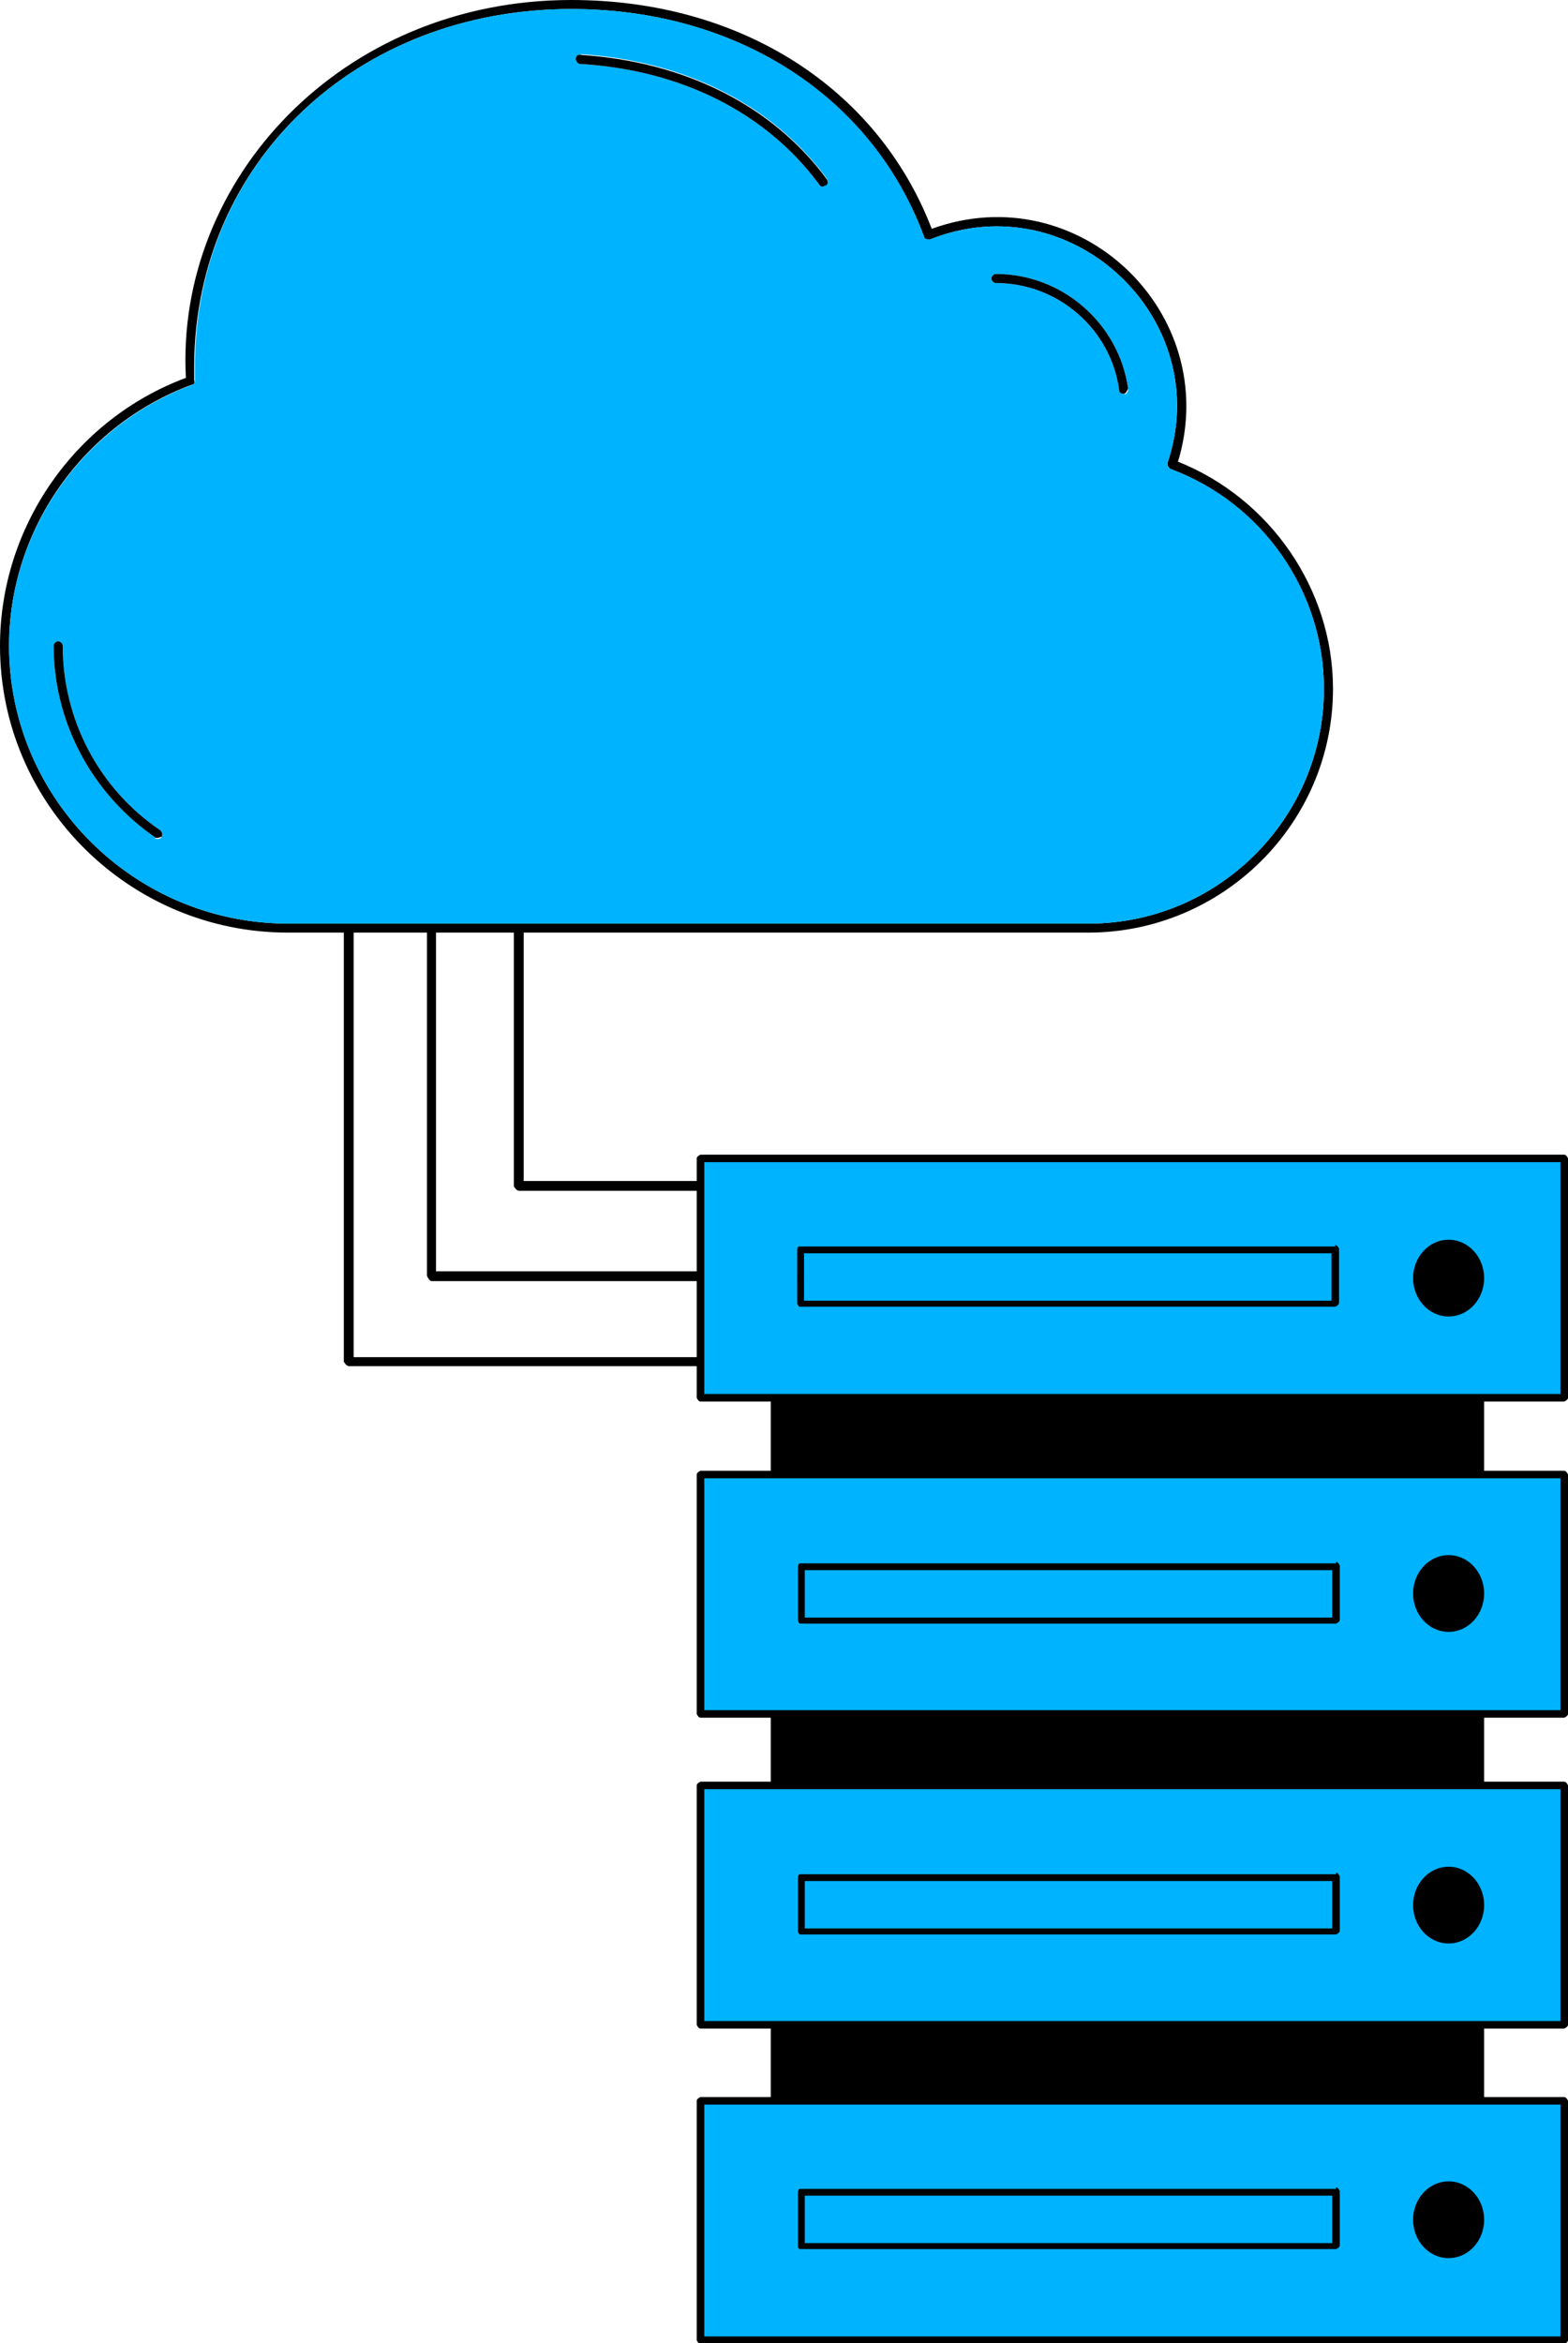 <svg width="239" height="357" viewBox="0 0 239 357" fill="none" xmlns="http://www.w3.org/2000/svg">
<g clip-path="url(#clip0_1863_2816)">
<path d="M179.567 70.299C186.362 47.707 164.478 26.721 142.018 34.863C133.725 13.303 112.762 0 87.077 0C52.062 0 26.722 27.409 28.334 57.569C11.403 63.877 0 80.276 0 98.396C0 122.479 19.696 142.089 43.884 142.089H52.407V207.457C52.407 207.457 52.753 208.145 53.214 208.145H115.296V206.769H53.905V142.089H65.077V194.383C65.077 194.383 65.423 195.186 65.768 195.186H115.181V193.695H66.459V142.089H78.323V180.736C78.323 180.736 78.668 181.424 79.129 181.424H115.181V179.934H79.82V142.089H165.86C186.362 142.089 203.179 125.46 203.179 104.933C203.179 89.795 193.619 75.918 179.452 70.299H179.567ZM165.975 140.713H43.884C20.502 140.713 1.382 121.676 1.382 98.396C1.382 80.735 12.555 64.794 29.256 58.602C29.601 58.602 29.717 58.258 29.601 57.914V55.735C29.717 24.771 54.365 1.376 87.077 1.376C112.301 1.376 132.919 14.679 140.866 36.124C140.866 36.468 141.442 36.583 141.787 36.468C163.441 27.867 185.326 48.739 177.954 70.528C177.954 70.873 177.954 71.331 178.415 71.446C192.467 76.721 201.797 90.139 201.797 104.933C201.797 124.658 185.671 140.713 165.975 140.713Z" fill="black"/>
<path d="M178.416 71.446C178.416 71.446 177.84 70.987 177.955 70.528C185.326 48.739 163.442 27.867 141.788 36.468C141.443 36.468 140.982 36.468 140.867 36.124C133.034 14.679 112.302 1.376 87.077 1.376C54.366 1.376 29.717 24.771 29.717 55.735V57.914C29.717 57.914 29.717 58.487 29.372 58.602C12.671 64.794 1.383 80.735 1.383 98.396C1.383 121.676 20.503 140.713 43.885 140.713H165.976C185.787 140.713 201.797 124.543 201.797 104.933C201.797 90.139 192.468 76.607 178.416 71.446ZM23.728 127.639C14.053 120.988 8.178 110.093 8.178 98.396C8.178 98.052 8.524 97.708 8.87 97.708C9.215 97.708 9.561 98.052 9.561 98.396C9.561 109.635 15.089 120.185 24.419 126.493C24.765 126.837 24.765 127.181 24.649 127.525C24.419 127.869 23.958 127.869 23.613 127.754L23.728 127.639ZM88.575 8.257C104.354 9.289 117.715 15.941 126.008 27.179C126.239 27.523 126.239 27.982 125.778 28.211C125.778 28.211 125.548 28.441 125.432 28.441C125.317 28.441 125.087 28.441 124.857 28.097C116.794 17.202 103.894 10.665 88.459 9.748C88.114 9.748 87.768 9.404 87.768 8.945C87.768 8.486 88.114 8.257 88.575 8.372V8.257ZM171.39 59.978C171.39 59.978 170.583 59.978 170.583 59.404C169.316 50.115 161.254 43.12 151.809 43.12C151.463 43.12 151.118 42.776 151.118 42.432C151.118 42.088 151.463 41.744 151.809 41.744C161.945 41.744 170.583 49.313 171.965 59.29C171.965 59.748 171.62 60.093 171.39 60.093V59.978Z" fill="#00B3FF"/>
<path d="M24.764 127.41C24.764 127.41 24.073 127.754 23.727 127.639C14.052 120.988 8.178 110.093 8.178 98.396C8.178 98.052 8.523 97.708 8.869 97.708C9.214 97.708 9.56 98.052 9.56 98.396C9.56 109.634 15.089 120.185 24.418 126.492C24.764 126.836 24.764 127.18 24.649 127.525L24.764 127.41Z" fill="black"/>
<path d="M125.777 28.211C125.777 28.211 125.547 28.441 125.432 28.441C125.316 28.441 125.086 28.441 124.856 28.097C116.793 17.202 103.893 10.665 88.459 9.748C88.113 9.748 87.768 9.404 87.768 8.945C87.768 8.486 88.113 8.257 88.574 8.372C104.354 9.404 117.715 16.055 126.008 27.294C126.238 27.638 126.238 28.097 125.777 28.326V28.211Z" fill="black"/>
<path d="M171.965 59.175C171.965 59.175 171.619 59.978 171.389 59.978C171.043 59.978 170.583 59.978 170.583 59.404C169.316 50.115 161.253 43.12 151.808 43.12C151.463 43.12 151.117 42.776 151.117 42.432C151.117 42.088 151.463 41.744 151.808 41.744C161.944 41.744 170.583 49.313 171.965 59.29V59.175Z" fill="black"/>
<path d="M117.484 354.477H226.215L226.215 177.181H117.484L117.484 354.477Z" fill="black"/>
<path d="M106.772 356.541H238.424V320.073H106.772V356.541Z" fill="#00B3FF"/>
<path d="M238.425 319.5H106.773C106.773 319.5 106.197 319.729 106.197 320.073V356.541C106.197 356.541 106.428 357.115 106.773 357.115H238.425C238.425 357.115 239.001 356.885 239.001 356.541V320.073C239.001 320.073 238.77 319.5 238.425 319.5ZM237.849 355.968H107.349V320.646H237.849V355.968Z" fill="black"/>
<path d="M106.772 308.376H238.424V271.907H106.772V308.376Z" fill="#00B3FF"/>
<path d="M238.425 271.448H106.773C106.773 271.448 106.197 271.678 106.197 272.022V308.49C106.197 308.49 106.428 309.064 106.773 309.064H238.425C238.425 309.064 239.001 308.834 239.001 308.49V272.022C239.001 272.022 238.77 271.448 238.425 271.448ZM237.849 307.917H107.349V272.595H237.849V307.917Z" fill="black"/>
<path d="M106.772 212.847L238.424 212.847V176.378H106.772V212.847Z" fill="#00B3FF"/>
<path d="M238.425 175.92H106.773C106.773 175.92 106.197 176.149 106.197 176.493V212.961C106.197 212.961 106.428 213.535 106.773 213.535H238.425C238.425 213.535 239.001 213.305 239.001 212.961V176.493C239.001 176.493 238.77 175.92 238.425 175.92ZM237.849 212.388H107.349V177.066H237.849V212.388Z" fill="black"/>
<path d="M106.772 261.013H238.424V224.544H106.772V261.013Z" fill="#00B3FF"/>
<path d="M238.425 224.085H106.773C106.773 224.085 106.197 224.315 106.197 224.659V261.127C106.197 261.127 106.428 261.701 106.773 261.701H238.425C238.425 261.701 239.001 261.471 239.001 261.127V224.659C239.001 224.659 238.77 224.085 238.425 224.085ZM237.849 260.554H107.349V225.232H237.849V260.554Z" fill="black"/>
<path d="M220.802 200.576C223.792 200.576 226.216 197.957 226.216 194.727C226.216 191.497 223.792 188.879 220.802 188.879C217.812 188.879 215.389 191.497 215.389 194.727C215.389 197.957 217.812 200.576 220.802 200.576Z" fill="black"/>
<path d="M122.437 194.383C122.437 194.383 122.552 194.383 122.667 194.498L122.437 194.383ZM203.524 189.911H122.092H121.861C121.631 189.911 121.516 190.14 121.516 190.369V198.626C121.516 198.626 121.631 198.97 121.861 199.085C121.861 199.085 121.976 199.085 122.092 199.085H203.524C203.524 199.085 204.1 198.856 204.1 198.512V190.255C204.1 190.255 203.87 189.681 203.524 189.681V189.911ZM202.948 198.168H122.552V190.943H202.948V198.168Z" fill="black"/>
<path d="M220.802 248.627C223.792 248.627 226.216 246.009 226.216 242.778C226.216 239.548 223.792 236.93 220.802 236.93C217.812 236.93 215.389 239.548 215.389 242.778C215.389 246.009 217.812 248.627 220.802 248.627Z" fill="black"/>
<path d="M203.64 238.191H122.207H121.976C121.746 238.191 121.631 238.421 121.631 238.65V246.907C121.631 246.907 121.746 247.366 121.976 247.366C121.976 247.366 122.092 247.366 122.207 247.366H203.64C203.64 247.366 204.215 247.136 204.215 246.792V238.535C204.215 238.535 203.985 237.962 203.64 237.962V238.191ZM203.064 246.448H122.667V239.223H203.064V246.448Z" fill="black"/>
<path d="M220.802 296.105C223.792 296.105 226.216 293.486 226.216 290.256C226.216 287.026 223.792 284.407 220.802 284.407C217.812 284.407 215.389 287.026 215.389 290.256C215.389 293.486 217.812 296.105 220.802 296.105Z" fill="black"/>
<path d="M203.64 285.554H122.207H121.976C121.746 285.554 121.631 285.784 121.631 286.013V294.27C121.631 294.27 121.746 294.729 121.976 294.729C121.976 294.729 122.092 294.729 122.207 294.729H203.64C203.64 294.729 204.215 294.499 204.215 294.155V285.898C204.215 285.898 203.985 285.325 203.64 285.325V285.554ZM203.064 293.811H122.667V286.586H203.064V293.811Z" fill="black"/>
<path d="M220.802 344.041C223.792 344.041 226.216 341.423 226.216 338.192C226.216 334.962 223.792 332.344 220.802 332.344C217.812 332.344 215.389 334.962 215.389 338.192C215.389 341.423 217.812 344.041 220.802 344.041Z" fill="black"/>
<path d="M203.64 333.491H122.207H121.976C121.746 333.491 121.631 333.72 121.631 333.949V342.206C121.631 342.206 121.631 342.206 121.631 342.321C121.631 342.436 121.746 342.665 121.976 342.665C121.976 342.665 122.092 342.665 122.207 342.665H203.64C203.64 342.665 204.215 342.436 204.215 342.092V333.835C204.215 333.835 203.985 333.261 203.64 333.261V333.491ZM203.064 341.748H122.667V334.523H203.064V341.748Z" fill="black"/>
</g>
<defs>
<clipPath id="clip0_1863_2816">
<rect width="239" height="357" fill="white"/>
</clipPath>
</defs>
</svg>
